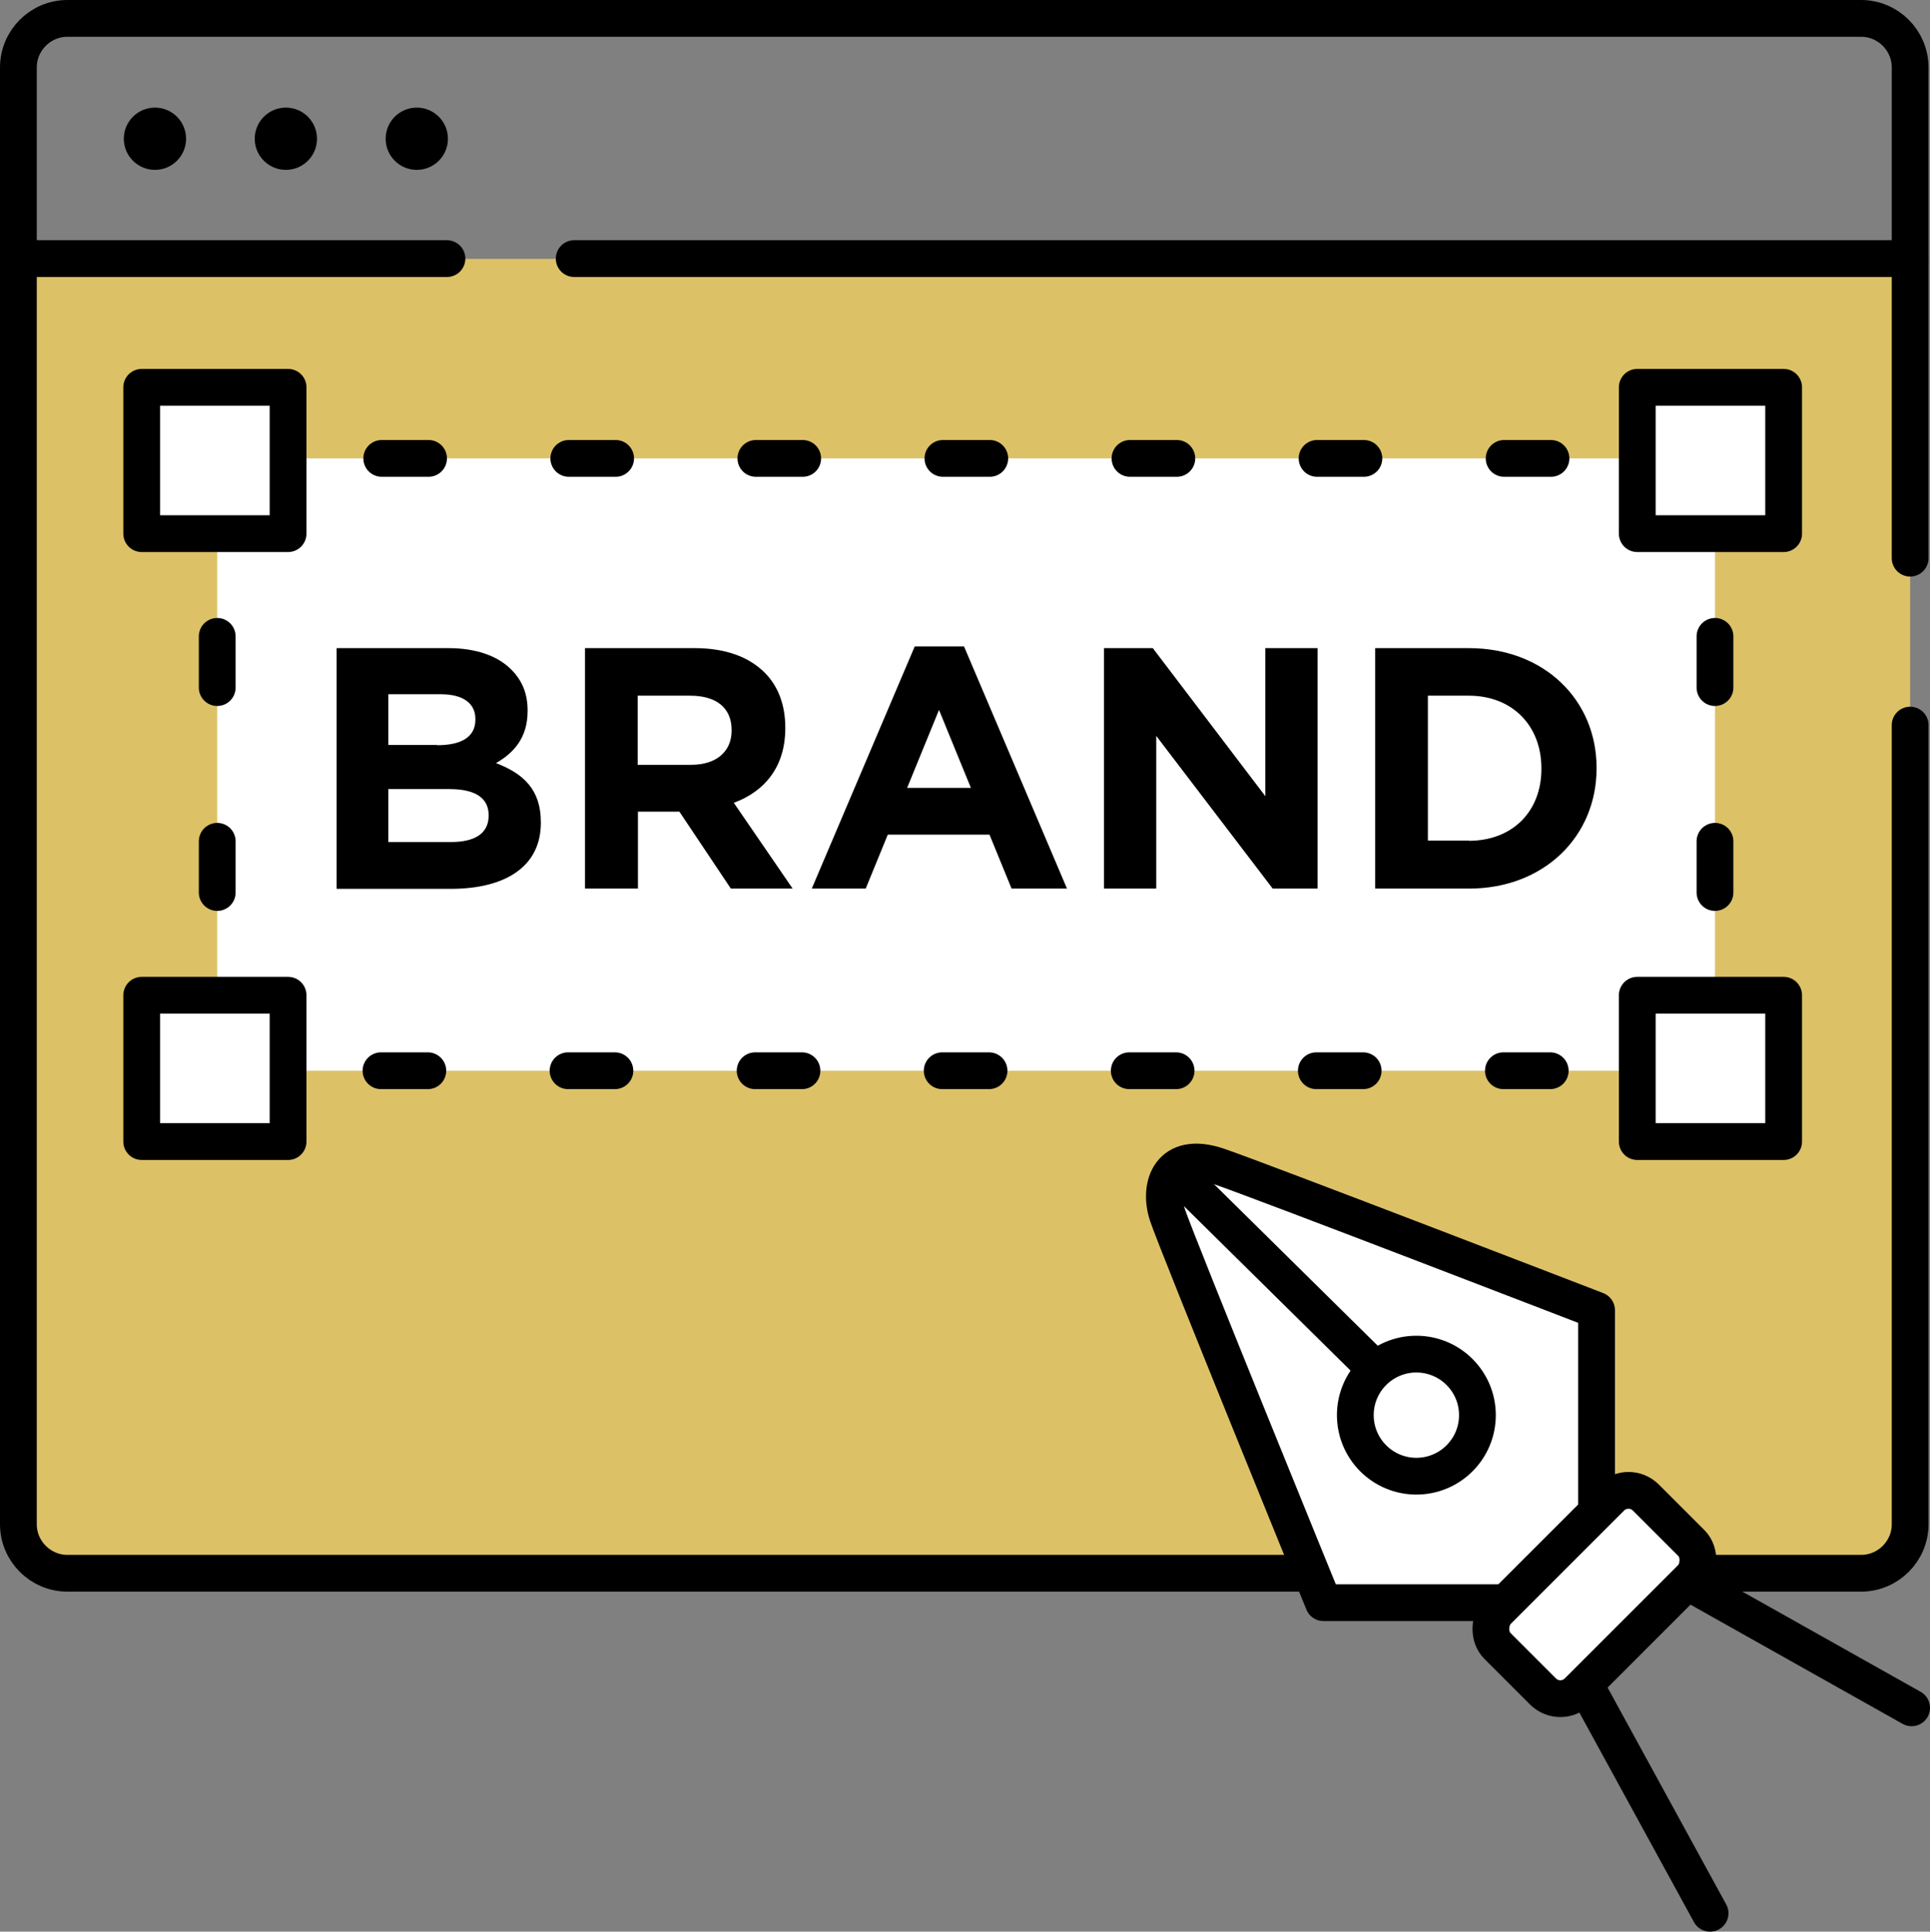 <?xml version="1.0" encoding="UTF-8"?><svg id="_レイヤー_2" xmlns="http://www.w3.org/2000/svg" viewBox="0 0 78.72 78.8"><rect x="0" y="0" width="78.72" height="78.8" fill="#808080" stroke="none"/><defs><style>.cls-1,.cls-2{fill:#fff;}.cls-3{fill:#dcc167;}.cls-4{stroke-dasharray:0 0 1.91 5.72;}.cls-4,.cls-5,.cls-2,.cls-6{stroke:#000;stroke-linecap:round;stroke-linejoin:round;stroke-width:1.5px;}.cls-4,.cls-5,.cls-6{fill:none;}.cls-5{stroke-dasharray:0 0 2.09 6.27;}</style></defs><g id="content"><path class="cls-3" d="m.75,62.18c0,1.1.9,2,2,2h73.16c1.1,0,2-.9,2-2V10.56H.75v51.62Z"/><g><path class="cls-2" d="m61.44,65.38h-7.46s-5.96-14.61-6.36-15.81.1-2.68,2.09-1.99,15.41,5.87,15.41,5.87v7.96"/><line class="cls-6" x1="48.32" y1="48.18" x2="55.98" y2="55.74"/><circle class="cls-6" cx="57.77" cy="57.73" r="2.49"/><rect class="cls-2" x="62.71" y="60.77" width="4.63" height="8.56" rx="1" ry="1" transform="translate(65.05 -26.93) rotate(45)"/><line class="cls-6" x1="68.95" y1="64.6" x2="77.97" y2="69.67"/><line class="cls-6" x1="64.67" y1="68.76" x2="69.75" y2="78.05"/><path class="cls-6" d="m77.91,29.58v32.6c0,1.1-.9,2-2,2h-6.57"/><path class="cls-6" d="m53.32,64.18H2.75c-1.1,0-2-.9-2-2V2.75C.75,1.65,1.65.75,2.75.75h73.16c1.1,0,2,.9,2,2v20.02"/><line class="cls-6" x1="23.42" y1="10.55" x2="77.91" y2="10.55"/><line class="cls-6" x1=".89" y1="10.55" x2="18.23" y2="10.55"/><circle cx="6.32" cy="5.66" r="1.27"/><circle cx="11.66" cy="5.66" r="1.27"/><circle cx="17" cy="5.66" r="1.27"/><rect class="cls-1" x="8.86" y="18.7" width="61.09" height="24.98"/><g><polyline class="cls-6" points="69.95 42.68 69.95 43.68 68.95 43.68"/><line class="cls-4" x1="63.23" y1="43.68" x2="12.71" y2="43.68"/><polyline class="cls-6" points="9.86 43.68 8.86 43.68 8.86 42.68"/><line class="cls-5" x1="8.86" y1="36.41" x2="8.86" y2="22.83"/><polyline class="cls-6" points="8.86 19.7 8.86 18.7 9.86 18.7"/><line class="cls-4" x1="15.57" y1="18.7" x2="66.09" y2="18.7"/><polyline class="cls-6" points="68.95 18.7 69.95 18.7 69.95 19.7"/><line class="cls-5" x1="69.95" y1="25.96" x2="69.95" y2="39.54"/></g><rect class="cls-2" x="5.78" y="15.8" width="5.97" height="5.97"/><rect class="cls-2" x="5.78" y="40.6" width="5.97" height="5.97"/><rect class="cls-2" x="66.78" y="15.8" width="5.97" height="5.97"/><rect class="cls-2" x="66.78" y="40.6" width="5.97" height="5.97"/><g><path d="m13.74,26.44h4.55c1.12,0,2,.31,2.56.87.45.45.67.99.67,1.67v.03c0,1.11-.59,1.72-1.29,2.12,1.13.43,1.83,1.09,1.83,2.41v.03c0,1.79-1.46,2.69-3.67,2.69h-4.66v-9.81Zm4.09,3.96c.95,0,1.56-.31,1.56-1.04v-.03c0-.64-.5-1.01-1.42-1.01h-2.13v2.07h1.99Zm.57,3.95c.95,0,1.53-.34,1.53-1.07v-.03c0-.66-.49-1.06-1.6-1.06h-2.49v2.16h2.56Z"/><path d="m23.85,26.44h4.48c1.25,0,2.21.35,2.86,1,.55.55.84,1.32.84,2.24v.03c0,1.58-.85,2.58-2.1,3.04l2.4,3.5h-2.52l-2.1-3.14h-1.69v3.14h-2.16v-9.81Zm4.34,4.76c1.05,0,1.65-.56,1.65-1.39v-.03c0-.92-.64-1.4-1.69-1.4h-2.14v2.82h2.19Z"/><path d="m37.33,26.37h1.99l4.2,9.88h-2.26l-.9-2.2h-4.15l-.9,2.2h-2.2l4.2-9.88Zm2.27,5.77l-1.3-3.18-1.3,3.18h2.61Z"/><path d="m45.03,26.44h1.99l4.59,6.04v-6.04h2.13v9.81h-1.83l-4.75-6.23v6.23h-2.13v-9.81Z"/><path d="m56.09,26.44h3.82c3.08,0,5.21,2.12,5.21,4.88v.03c0,2.76-2.13,4.9-5.21,4.9h-3.82v-9.81Zm3.82,7.86c1.77,0,2.96-1.19,2.96-2.93v-.03c0-1.74-1.19-2.96-2.96-2.96h-1.67v5.91h1.67Z"/></g></g></g></svg>